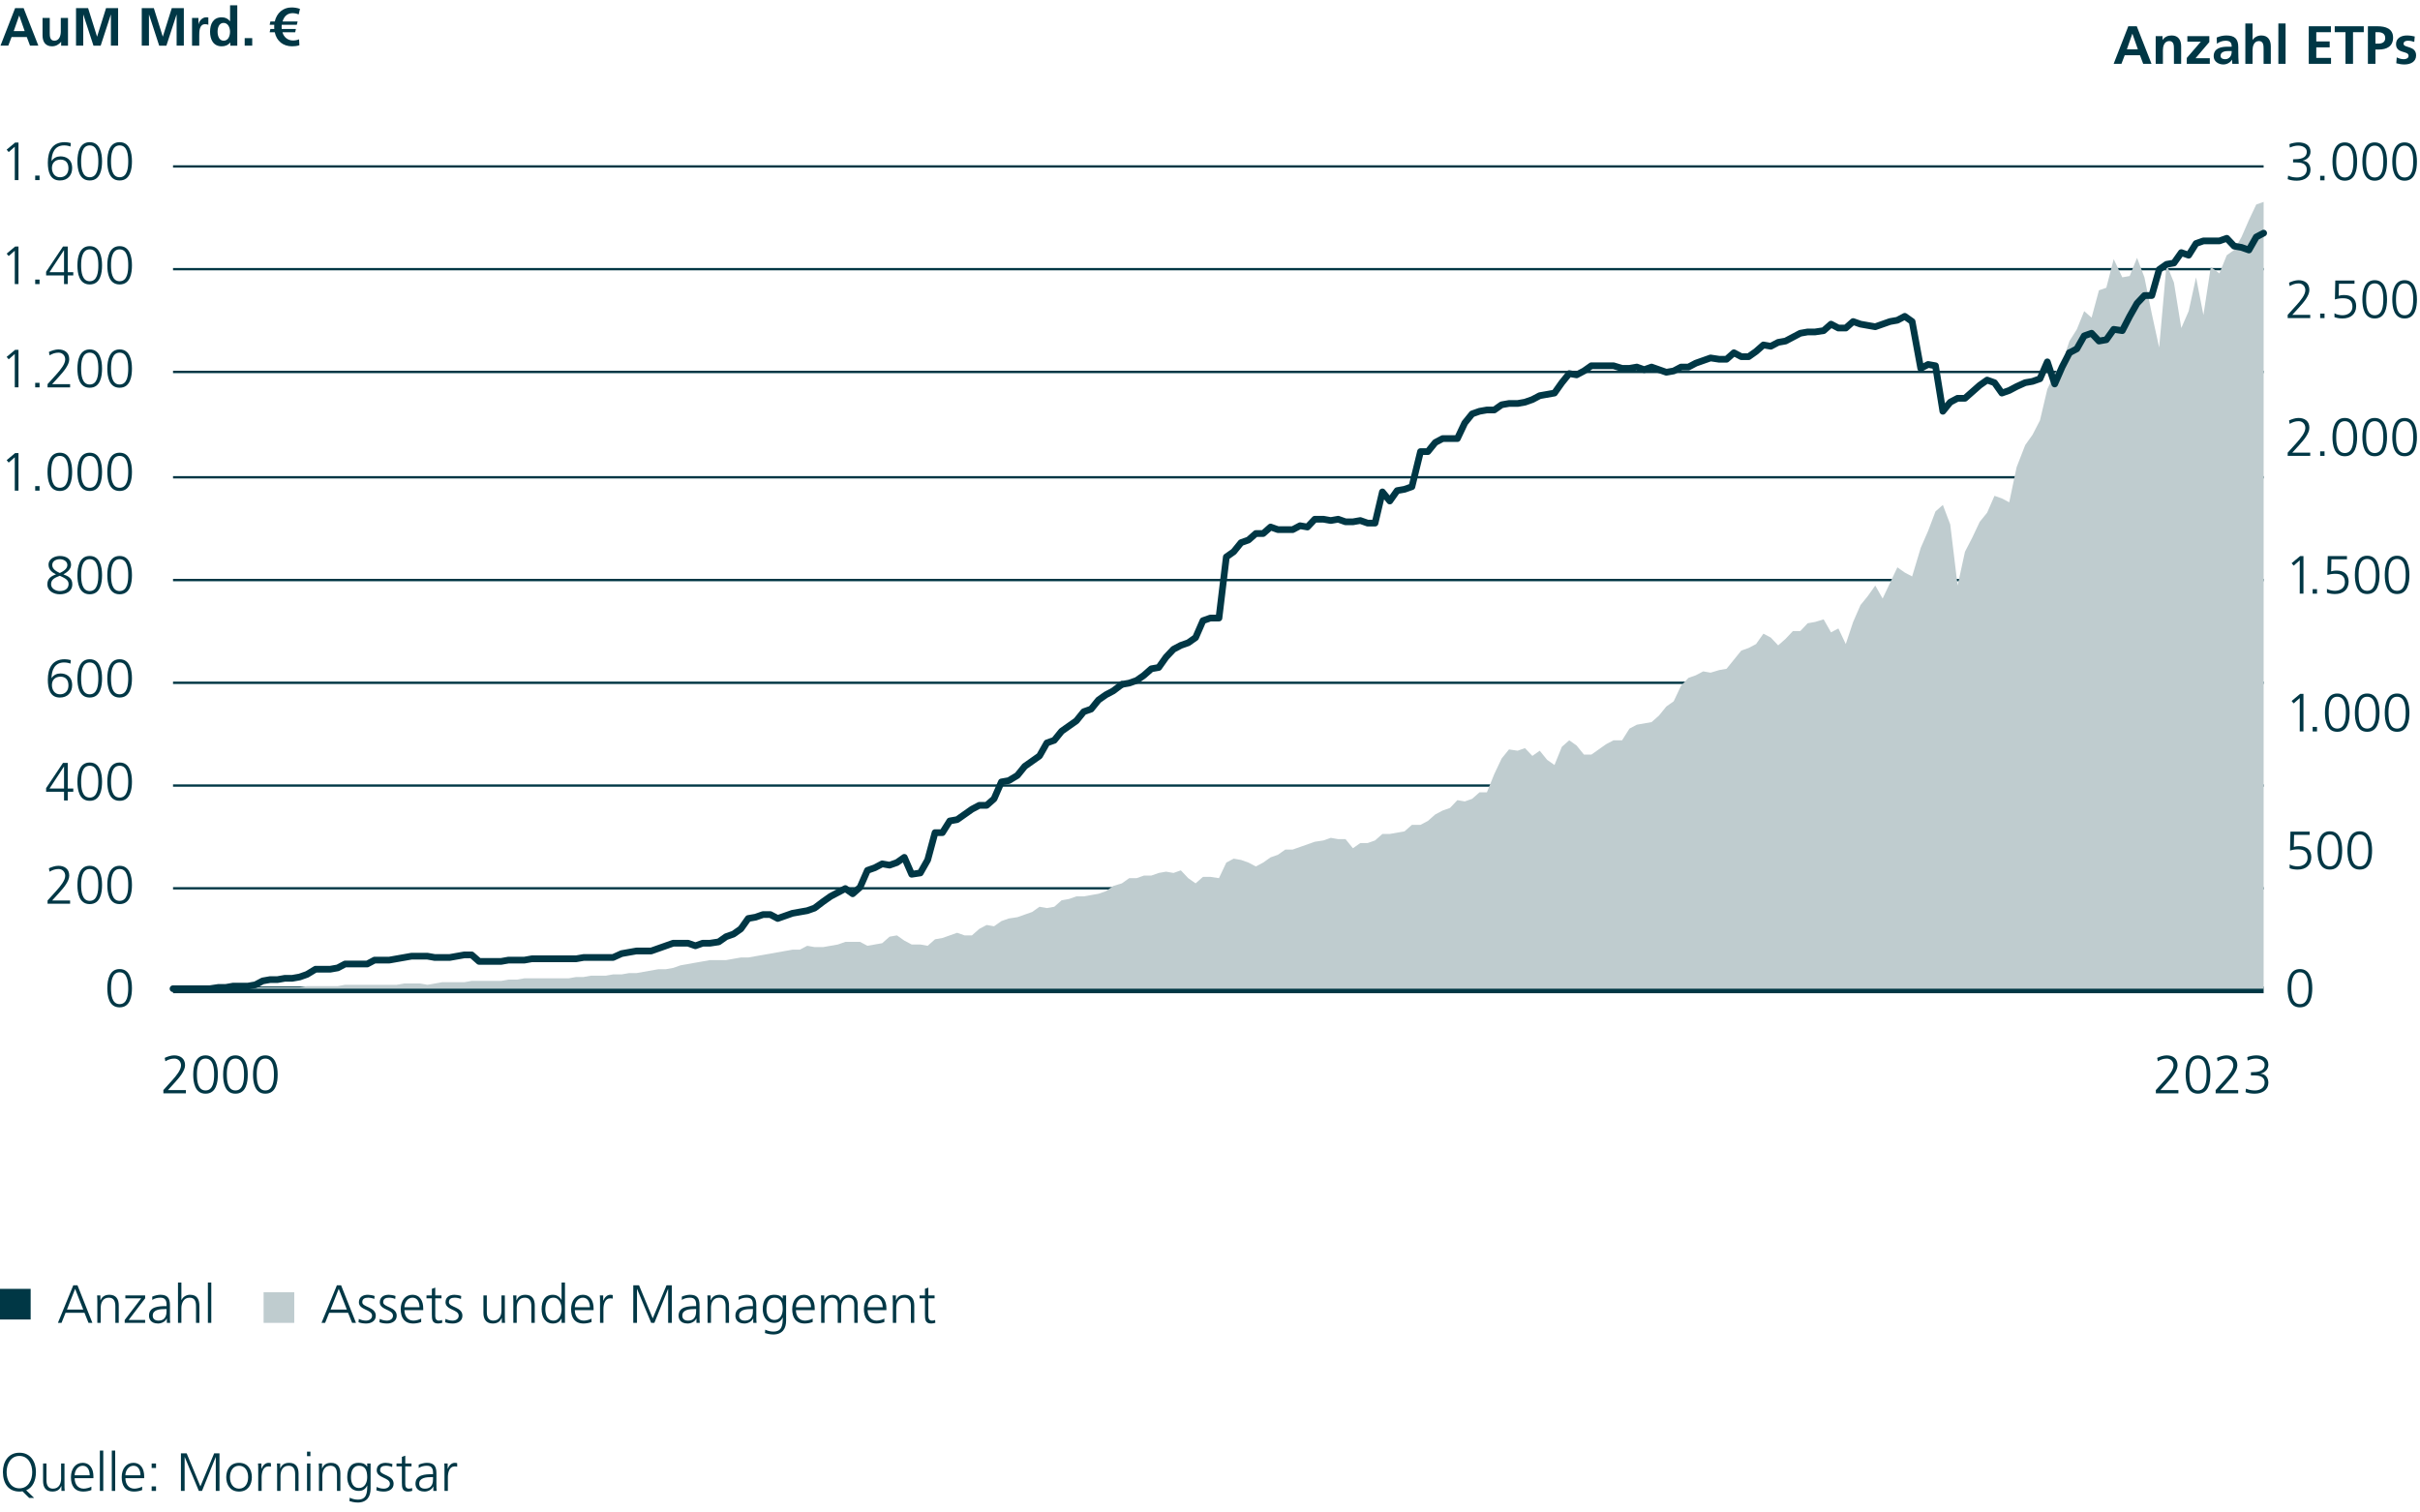 <?xml version="1.0" encoding="UTF-8"?><svg id="Markt_1" xmlns="http://www.w3.org/2000/svg" viewBox="0 0 720 450"><defs><style>.cls-1{stroke-linecap:round;}.cls-1,.cls-2,.cls-3{fill:none;stroke:#003745;stroke-linejoin:round;}.cls-1,.cls-3{stroke-width:2px;}.cls-2{stroke-width:.7px;}.cls-4{fill:#bfcccf;}.cls-4,.cls-5{stroke-width:0px;}.cls-5{fill:#003745;}</style></defs><path class="cls-5" d="m8.676,445.664l-1.985-1.969c-.144.032-.288.048-.448.063-.144.017-.304.017-.464.017-3.217,0-4.882-2.354-4.914-5.778-.032-3.025,1.553-5.778,4.914-5.778s4.946,2.753,4.914,5.778c-.032,2.625-1.009,4.626-2.897,5.394l2.354,2.273h-1.473Zm-6.707-7.667c0,2.368,1.185,4.817,3.81,4.817s3.81-2.449,3.81-4.817-1.185-4.818-3.81-4.818-3.81,2.449-3.81,4.818Z"/><path class="cls-5" d="m19.187,441.662c0,.624,0,1.265.064,1.921h-.977v-1.457h-.032c-.336.736-.944,1.649-2.641,1.649-2.017,0-2.785-1.345-2.785-3.138v-5.218h1.008v4.962c0,1.536.545,2.529,1.938,2.529,1.841,0,2.417-1.617,2.417-2.978v-4.514h1.008v6.242Z"/><path class="cls-5" d="m27.187,443.327c-.704.288-1.616.448-2.368.448-2.705,0-3.714-1.825-3.714-4.274,0-2.497,1.377-4.273,3.441-4.273,2.305,0,3.249,1.856,3.249,4.05v.512h-5.586c0,1.729.929,3.122,2.689,3.122.736,0,1.809-.305,2.288-.608v1.024Zm-.496-4.402c0-1.424-.576-2.833-2.08-2.833-1.489,0-2.401,1.489-2.401,2.833h4.481Z"/><path class="cls-5" d="m29.713,431.578h1.008v12.005h-1.008v-12.005Z"/><path class="cls-5" d="m33.265,431.578h1.008v12.005h-1.008v-12.005Z"/><path class="cls-5" d="m42.29,443.327c-.704.288-1.616.448-2.368.448-2.705,0-3.714-1.825-3.714-4.274,0-2.497,1.377-4.273,3.441-4.273,2.305,0,3.249,1.856,3.249,4.05v.512h-5.586c0,1.729.929,3.122,2.689,3.122.736,0,1.809-.305,2.288-.608v1.024Zm-.496-4.402c0-1.424-.576-2.833-2.08-2.833-1.489,0-2.401,1.489-2.401,2.833h4.481Z"/><path class="cls-5" d="m46.417,436.765h-1.297v-1.345h1.297v1.345Zm-1.297,5.474h1.297v1.345h-1.297v-1.345Z"/><path class="cls-5" d="m53.826,432.41h1.712l4.082,9.828,4.098-9.828h1.585v11.173h-1.104v-10.068h-.032l-4.065,10.068h-.944l-4.194-10.068h-.031v10.068h-1.104v-11.173Z"/><path class="cls-5" d="m71.122,435.228c2.641,0,3.81,2.049,3.81,4.273s-1.169,4.274-3.81,4.274-3.81-2.049-3.81-4.274,1.168-4.273,3.81-4.273Zm0,7.684c1.761,0,2.705-1.521,2.705-3.41s-.944-3.409-2.705-3.409-2.705,1.521-2.705,3.409.944,3.41,2.705,3.41Z"/><path class="cls-5" d="m76.832,437.244c0-.896,0-1.232-.064-1.824h1.009v1.568h.032c.368-.912,1.056-1.761,2.097-1.761.24,0,.528.048.704.096v1.057c-.208-.063-.48-.096-.736-.096-1.601,0-2.033,1.793-2.033,3.266v4.033h-1.008v-6.339Z"/><path class="cls-5" d="m82.449,437.341c0-.625,0-1.265-.064-1.921h.977v1.456h.032c.336-.736.944-1.648,2.641-1.648,2.018,0,2.785,1.345,2.785,3.138v5.218h-1.008v-4.962c0-1.537-.545-2.529-1.938-2.529-1.84,0-2.417,1.617-2.417,2.978v4.514h-1.008v-6.242Z"/><path class="cls-5" d="m92.353,433.243h-1.008v-1.345h1.008v1.345Zm-1.008,2.177h1.008v8.163h-1.008v-8.163Z"/><path class="cls-5" d="m94.897,437.341c0-.625,0-1.265-.064-1.921h.977v1.456h.032c.336-.736.944-1.648,2.641-1.648,2.018,0,2.785,1.345,2.785,3.138v5.218h-1.008v-4.962c0-1.537-.545-2.529-1.938-2.529-1.84,0-2.417,1.617-2.417,2.978v4.514h-1.008v-6.242Z"/><path class="cls-5" d="m110.259,442.911c0,2.272-1.024,4.129-3.826,4.129-1.072,0-2.049-.304-2.465-.432l.08-1.009c.624.32,1.521.576,2.401.576,2.593,0,2.816-1.889,2.816-4.193h-.031c-.545,1.185-1.44,1.601-2.481,1.601-2.609,0-3.441-2.272-3.441-4.082,0-2.48.961-4.273,3.361-4.273,1.089,0,1.793.145,2.545,1.12h.032v-.928h1.009v7.491Zm-3.489-.192c1.824,0,2.48-1.729,2.48-3.218,0-1.969-.576-3.409-2.417-3.409-1.921,0-2.417,1.825-2.417,3.409,0,1.601.641,3.218,2.354,3.218Z"/><path class="cls-5" d="m112.065,442.399c.607.305,1.344.513,2.129.513.96,0,1.809-.528,1.809-1.457,0-1.937-3.922-1.633-3.922-4.002,0-1.616,1.312-2.225,2.657-2.225.432,0,1.297.096,2.017.368l-.096.881c-.528-.24-1.249-.385-1.809-.385-1.041,0-1.761.32-1.761,1.36,0,1.521,4.018,1.329,4.018,4.002,0,1.729-1.617,2.321-2.85,2.321-.784,0-1.568-.097-2.289-.385l.097-.992Z"/><path class="cls-5" d="m122.434,436.284h-1.857v5.282c0,.736.272,1.345,1.089,1.345.384,0,.641-.08.929-.192l.063.832c-.24.097-.736.225-1.232.225-1.793,0-1.856-1.232-1.856-2.722v-4.77h-1.601v-.864h1.601v-1.969l1.008-.353v2.321h1.857v.864Z"/><path class="cls-5" d="m128.93,442.271h-.031c-.448.977-1.585,1.505-2.594,1.505-2.32,0-2.688-1.569-2.688-2.306,0-2.736,2.913-2.864,5.025-2.864h.192v-.417c0-1.393-.496-2.097-1.856-2.097-.849,0-1.649.192-2.401.673v-.977c.624-.305,1.681-.561,2.401-.561,2.017,0,2.865.912,2.865,3.041v3.602c0,.656,0,1.152.08,1.713h-.993v-1.312Zm-.096-2.801h-.288c-1.745,0-3.825.176-3.825,1.969,0,1.072.768,1.473,1.696,1.473,2.369,0,2.417-2.065,2.417-2.945v-.496Z"/><path class="cls-5" d="m132.241,437.244c0-.896,0-1.232-.064-1.824h1.009v1.568h.032c.368-.912,1.056-1.761,2.097-1.761.24,0,.528.048.704.096v1.057c-.208-.063-.48-.096-.736-.096-1.601,0-2.033,1.793-2.033,3.266v4.033h-1.008v-6.339Z"/><path class="cls-5" d="m100.235,382.411h1.248l4.434,11.173h-1.152l-1.2-2.993h-5.634l-1.201,2.993h-1.072l4.578-11.173Zm.544,1.057l-2.433,6.163h4.85l-2.417-6.163Z"/><path class="cls-5" d="m106.761,392.4c.607.305,1.344.513,2.129.513.96,0,1.809-.528,1.809-1.457,0-1.937-3.922-1.633-3.922-4.002,0-1.616,1.312-2.225,2.657-2.225.432,0,1.297.096,2.017.368l-.096.881c-.528-.24-1.249-.385-1.809-.385-1.041,0-1.761.32-1.761,1.36,0,1.521,4.018,1.329,4.018,4.002,0,1.729-1.617,2.321-2.85,2.321-.784,0-1.568-.097-2.289-.385l.097-.992Z"/><path class="cls-5" d="m112.985,392.4c.607.305,1.344.513,2.129.513.96,0,1.809-.528,1.809-1.457,0-1.937-3.922-1.633-3.922-4.002,0-1.616,1.312-2.225,2.657-2.225.432,0,1.296.096,2.017.368l-.096.881c-.528-.24-1.249-.385-1.809-.385-1.041,0-1.761.32-1.761,1.36,0,1.521,4.018,1.329,4.018,4.002,0,1.729-1.617,2.321-2.85,2.321-.784,0-1.568-.097-2.289-.385l.097-.992Z"/><path class="cls-5" d="m125.307,393.328c-.704.288-1.616.448-2.368.448-2.705,0-3.714-1.825-3.714-4.274,0-2.497,1.377-4.273,3.441-4.273,2.305,0,3.249,1.856,3.249,4.05v.512h-5.586c0,1.729.929,3.122,2.689,3.122.736,0,1.809-.305,2.288-.608v1.024Zm-.496-4.402c0-1.424-.576-2.833-2.08-2.833-1.489,0-2.401,1.489-2.401,2.833h4.481Z"/><path class="cls-5" d="m131.355,386.285h-1.857v5.282c0,.736.272,1.345,1.089,1.345.384,0,.641-.08.929-.192l.063.832c-.24.097-.736.225-1.232.225-1.793,0-1.856-1.232-1.856-2.722v-4.77h-1.601v-.864h1.601v-1.969l1.008-.353v2.321h1.857v.864Z"/><path class="cls-5" d="m132.536,392.4c.607.305,1.344.513,2.129.513.96,0,1.809-.528,1.809-1.457,0-1.937-3.922-1.633-3.922-4.002,0-1.616,1.312-2.225,2.657-2.225.432,0,1.297.096,2.017.368l-.096.881c-.528-.24-1.249-.385-1.809-.385-1.041,0-1.761.32-1.761,1.36,0,1.521,4.018,1.329,4.018,4.002,0,1.729-1.617,2.321-2.85,2.321-.784,0-1.568-.097-2.289-.385l.097-.992Z"/><path class="cls-5" d="m150.202,391.663c0,.624,0,1.265.064,1.921h-.977v-1.457h-.032c-.336.736-.944,1.649-2.641,1.649-2.017,0-2.785-1.345-2.785-3.138v-5.218h1.008v4.962c0,1.536.545,2.529,1.938,2.529,1.841,0,2.417-1.617,2.417-2.978v-4.514h1.008v6.242Z"/><path class="cls-5" d="m152.729,387.342c0-.625,0-1.265-.064-1.921h.977v1.456h.032c.336-.736.944-1.648,2.641-1.648,2.018,0,2.785,1.345,2.785,3.138v5.218h-1.008v-4.962c0-1.537-.545-2.529-1.938-2.529-1.84,0-2.417,1.617-2.417,2.978v4.514h-1.008v-6.242Z"/><path class="cls-5" d="m168.091,393.584h-1.009v-1.297h-.032c-.544,1.041-1.376,1.489-2.545,1.489-2.241,0-3.361-1.857-3.361-4.274,0-2.48.961-4.273,3.361-4.273,1.601,0,2.401,1.169,2.545,1.568h.032v-5.218h1.009v12.005Zm-3.426-.672c1.793,0,2.417-1.921,2.417-3.41s-.624-3.409-2.417-3.409c-1.921,0-2.417,1.825-2.417,3.409s.496,3.41,2.417,3.41Z"/><path class="cls-5" d="m175.994,393.328c-.704.288-1.616.448-2.368.448-2.705,0-3.714-1.825-3.714-4.274,0-2.497,1.377-4.273,3.441-4.273,2.305,0,3.249,1.856,3.249,4.05v.512h-5.586c0,1.729.929,3.122,2.689,3.122.736,0,1.809-.305,2.288-.608v1.024Zm-.496-4.402c0-1.424-.576-2.833-2.08-2.833-1.489,0-2.401,1.489-2.401,2.833h4.481Z"/><path class="cls-5" d="m178.521,387.245c0-.896,0-1.232-.064-1.824h1.009v1.568h.032c.368-.912,1.056-1.761,2.097-1.761.24,0,.528.048.704.096v1.057c-.208-.063-.48-.096-.736-.096-1.601,0-2.033,1.793-2.033,3.266v4.033h-1.008v-6.339Z"/><path class="cls-5" d="m188.409,382.411h1.712l4.082,9.828,4.098-9.828h1.585v11.173h-1.104v-10.068h-.032l-4.065,10.068h-.944l-4.194-10.068h-.031v10.068h-1.104v-11.173Z"/><path class="cls-5" d="m207.21,392.272h-.031c-.448.977-1.585,1.505-2.594,1.505-2.32,0-2.688-1.569-2.688-2.306,0-2.736,2.913-2.864,5.025-2.864h.192v-.417c0-1.393-.496-2.097-1.856-2.097-.849,0-1.649.192-2.401.673v-.977c.624-.305,1.681-.561,2.401-.561,2.017,0,2.865.912,2.865,3.041v3.602c0,.656,0,1.152.08,1.713h-.993v-1.312Zm-.096-2.801h-.288c-1.745,0-3.825.176-3.825,1.969,0,1.072.768,1.473,1.696,1.473,2.369,0,2.417-2.065,2.417-2.945v-.496Z"/><path class="cls-5" d="m210.521,387.342c0-.625,0-1.265-.064-1.921h.977v1.456h.032c.336-.736.944-1.648,2.641-1.648,2.018,0,2.785,1.345,2.785,3.138v5.218h-1.008v-4.962c0-1.537-.545-2.529-1.938-2.529-1.84,0-2.417,1.617-2.417,2.978v4.514h-1.008v-6.242Z"/><path class="cls-5" d="m224.106,392.272h-.031c-.448.977-1.585,1.505-2.594,1.505-2.32,0-2.688-1.569-2.688-2.306,0-2.736,2.913-2.864,5.025-2.864h.192v-.417c0-1.393-.496-2.097-1.856-2.097-.849,0-1.649.192-2.401.673v-.977c.624-.305,1.681-.561,2.401-.561,2.017,0,2.865.912,2.865,3.041v3.602c0,.656,0,1.152.08,1.713h-.993v-1.312Zm-.096-2.801h-.288c-1.745,0-3.825.176-3.825,1.969,0,1.072.768,1.473,1.696,1.473,2.369,0,2.417-2.065,2.417-2.945v-.496Z"/><path class="cls-5" d="m233.883,392.912c0,2.272-1.024,4.129-3.826,4.129-1.072,0-2.049-.304-2.465-.432l.08-1.009c.624.32,1.521.576,2.401.576,2.593,0,2.816-1.889,2.816-4.193h-.031c-.545,1.185-1.44,1.601-2.481,1.601-2.609,0-3.441-2.272-3.441-4.082,0-2.48.961-4.273,3.361-4.273,1.089,0,1.793.145,2.545,1.12h.032v-.928h1.009v7.491Zm-3.489-.192c1.824,0,2.48-1.729,2.48-3.218,0-1.969-.576-3.409-2.417-3.409-1.921,0-2.417,1.825-2.417,3.409,0,1.601.641,3.218,2.354,3.218Z"/><path class="cls-5" d="m241.785,393.328c-.704.288-1.616.448-2.368.448-2.705,0-3.714-1.825-3.714-4.274,0-2.497,1.377-4.273,3.441-4.273,2.305,0,3.249,1.856,3.249,4.05v.512h-5.586c0,1.729.929,3.122,2.689,3.122.736,0,1.809-.305,2.288-.608v1.024Zm-.496-4.402c0-1.424-.576-2.833-2.08-2.833-1.489,0-2.401,1.489-2.401,2.833h4.481Z"/><path class="cls-5" d="m254.171,393.584v-5.426c0-1.153-.432-2.065-1.729-2.065-1.104,0-2.192.944-2.192,2.978v4.514h-1.009v-5.426c0-1.153-.432-2.065-1.729-2.065-1.104,0-2.193.944-2.193,2.978v4.514h-1.008v-6.242c0-.625,0-1.265-.064-1.921h.977v1.376l.032.017c.32-.561.8-1.585,2.545-1.585.721,0,1.904.305,2.161,1.729h.032c.368-.96,1.328-1.729,2.608-1.729,1.648,0,2.577,1.152,2.577,2.737v5.618h-1.009Z"/><path class="cls-5" d="m263.114,393.328c-.704.288-1.616.448-2.368.448-2.705,0-3.714-1.825-3.714-4.274,0-2.497,1.377-4.273,3.441-4.273,2.305,0,3.249,1.856,3.249,4.05v.512h-5.586c0,1.729.929,3.122,2.689,3.122.736,0,1.809-.305,2.288-.608v1.024Zm-.496-4.402c0-1.424-.576-2.833-2.08-2.833-1.489,0-2.401,1.489-2.401,2.833h4.481Z"/><path class="cls-5" d="m265.64,387.342c0-.625,0-1.265-.064-1.921h.977v1.456h.032c.336-.736.944-1.648,2.641-1.648,2.018,0,2.785,1.345,2.785,3.138v5.218h-1.008v-4.962c0-1.537-.545-2.529-1.938-2.529-1.84,0-2.417,1.617-2.417,2.978v4.514h-1.008v-6.242Z"/><path class="cls-5" d="m278.058,386.285h-1.857v5.282c0,.736.272,1.345,1.089,1.345.384,0,.641-.08.929-.192l.063.832c-.24.097-.736.225-1.232.225-1.793,0-1.856-1.232-1.856-2.722v-4.77h-1.601v-.864h1.601v-1.969l1.008-.353v2.321h1.857v.864Z"/><rect class="cls-4" x="78.428" y="384.466" width="9.119" height="9.119"/><path class="cls-5" d="m21.807,382.41h1.248l4.434,11.173h-1.152l-1.2-2.993h-5.634l-1.201,2.993h-1.072l4.578-11.173Zm.544,1.057l-2.433,6.163h4.85l-2.417-6.163Z"/><path class="cls-5" d="m28.957,387.341c0-.625,0-1.265-.064-1.921h.977v1.456h.032c.336-.736.944-1.648,2.641-1.648,2.018,0,2.785,1.345,2.785,3.138v5.218h-1.008v-4.962c0-1.537-.545-2.529-1.938-2.529-1.84,0-2.417,1.617-2.417,2.978v4.514h-1.008v-6.242Z"/><path class="cls-5" d="m37.1,392.735l4.914-6.45h-4.722v-.864h5.891v.864l-4.914,6.435h4.914v.864h-6.083v-.849Z"/><path class="cls-5" d="m49.647,392.271h-.031c-.448.977-1.585,1.505-2.594,1.505-2.32,0-2.688-1.569-2.688-2.306,0-2.736,2.913-2.864,5.025-2.864h.192v-.417c0-1.393-.496-2.097-1.856-2.097-.849,0-1.649.192-2.401.673v-.977c.624-.305,1.681-.561,2.401-.561,2.017,0,2.865.912,2.865,3.041v3.602c0,.656,0,1.152.08,1.713h-.993v-1.312Zm-.096-2.801h-.288c-1.745,0-3.825.176-3.825,1.969,0,1.072.768,1.473,1.696,1.473,2.369,0,2.417-2.065,2.417-2.945v-.496Z"/><path class="cls-5" d="m52.957,381.578h1.008v5.218h.032c.433-.896,1.345-1.568,2.545-1.568,2.193,0,2.785,1.457,2.785,3.474v4.882h-1.008v-4.866c0-1.408-.272-2.625-1.938-2.625-1.792,0-2.417,1.697-2.417,3.121v4.37h-1.008v-12.005Z"/><path class="cls-5" d="m61.853,381.578h1.008v12.005h-1.008v-12.005Z"/><rect class="cls-5" y="383.466" width="9.119" height="9.119"/><line class="cls-3" x1="51.482" y1="294.516" x2="673.478" y2="294.516"/><path class="cls-2" d="m51.48,49.516h621.995M51.48,80.086h621.995M51.48,110.655h621.995M51.48,142.008h621.995M51.48,172.578h621.995M51.48,203.147h621.995M51.48,233.717h621.995m-621.991,30.57h621.995"/><path class="cls-5" d="m48.608,324.318l2.561-2.834c1.345-1.488,2.689-3.153,2.689-4.514,0-1.185-.864-2.017-1.969-2.017-1.009,0-1.81.288-2.689.801l-.192-1.009c.816-.4,1.905-.752,2.817-.752,1.809,0,3.233.912,3.233,2.929,0,1.665-1.633,3.602-3.073,5.187l-2.017,2.209h5.346v.96h-6.706v-.96Z"/><path class="cls-5" d="m64.819,319.692c0,2.337-.48,5.698-3.665,5.698s-3.666-3.361-3.666-5.698c0-2.609.688-5.698,3.666-5.698s3.665,3.089,3.665,5.698Zm-6.227,0c0,1.856.24,4.737,2.562,4.737s2.561-2.881,2.561-4.737-.24-4.738-2.561-4.738-2.562,2.881-2.562,4.738Z"/><path class="cls-5" d="m73.714,319.692c0,2.337-.48,5.698-3.665,5.698s-3.666-3.361-3.666-5.698c0-2.609.688-5.698,3.666-5.698s3.665,3.089,3.665,5.698Zm-6.227,0c0,1.856.24,4.737,2.562,4.737s2.561-2.881,2.561-4.737-.24-4.738-2.561-4.738-2.562,2.881-2.562,4.738Z"/><path class="cls-5" d="m82.61,319.692c0,2.337-.48,5.698-3.665,5.698s-3.666-3.361-3.666-5.698c0-2.609.688-5.698,3.666-5.698s3.665,3.089,3.665,5.698Zm-6.227,0c0,1.856.24,4.737,2.562,4.737s2.561-2.881,2.561-4.737-.24-4.738-2.561-4.738-2.562,2.881-2.562,4.738Z"/><path class="cls-5" d="m641.41,324.318l2.561-2.834c1.345-1.488,2.689-3.153,2.689-4.514,0-1.185-.864-2.017-1.969-2.017-1.009,0-1.81.288-2.689.801l-.192-1.009c.816-.4,1.905-.752,2.817-.752,1.809,0,3.233.912,3.233,2.929,0,1.665-1.633,3.602-3.073,5.187l-2.017,2.209h5.346v.96h-6.706v-.96Z"/><path class="cls-5" d="m657.621,319.692c0,2.337-.48,5.698-3.665,5.698s-3.666-3.361-3.666-5.698c0-2.609.688-5.698,3.666-5.698s3.665,3.089,3.665,5.698Zm-6.227,0c0,1.856.24,4.737,2.562,4.737s2.561-2.881,2.561-4.737-.24-4.738-2.561-4.738-2.562,2.881-2.562,4.738Z"/><path class="cls-5" d="m659.202,324.318l2.561-2.834c1.345-1.488,2.689-3.153,2.689-4.514,0-1.185-.864-2.017-1.969-2.017-1.009,0-1.81.288-2.689.801l-.192-1.009c.816-.4,1.905-.752,2.817-.752,1.809,0,3.233.912,3.233,2.929,0,1.665-1.633,3.602-3.073,5.187l-2.017,2.209h5.346v.96h-6.706v-.96Z"/><path class="cls-5" d="m669.699,319.003h.288c1.521,0,3.793-.16,3.793-2.241,0-1.248-1.36-1.809-2.561-1.809-.881,0-1.713.225-2.497.592l-.097-1.04c.816-.304,1.777-.512,2.705-.512,1.841,0,3.554.784,3.554,2.769,0,1.36-.96,2.337-2.32,2.673v.032c1.488.064,2.32,1.217,2.32,2.705,0,2.033-1.793,3.218-4.033,3.218-.961,0-1.857-.112-2.753-.448l.128-1.057c.912.433,1.889.544,2.688.544,1.345,0,2.865-.656,2.865-2.353,0-1.921-1.856-2.113-3.057-2.113h-1.024v-.96Z"/><path class="cls-5" d="m39.258,294.016c0,2.337-.48,5.698-3.665,5.698s-3.666-3.361-3.666-5.698c0-2.609.688-5.698,3.666-5.698s3.665,3.089,3.665,5.698Zm-6.227,0c0,1.856.24,4.737,2.562,4.737s2.561-2.881,2.561-4.737-.24-4.738-2.561-4.738-2.562,2.881-2.562,4.738Z"/><path class="cls-5" d="m14.153,267.915l2.561-2.834c1.345-1.488,2.689-3.153,2.689-4.514,0-1.185-.864-2.017-1.969-2.017-1.009,0-1.81.288-2.689.801l-.192-1.009c.816-.4,1.905-.752,2.817-.752,1.809,0,3.233.912,3.233,2.929,0,1.665-1.633,3.602-3.073,5.187l-2.017,2.209h5.346v.96h-6.706v-.96Z"/><path class="cls-5" d="m30.364,263.289c0,2.337-.48,5.698-3.665,5.698s-3.666-3.361-3.666-5.698c0-2.609.688-5.698,3.666-5.698s3.665,3.089,3.665,5.698Zm-6.227,0c0,1.856.24,4.737,2.562,4.737s2.561-2.881,2.561-4.737-.24-4.738-2.561-4.738-2.562,2.881-2.562,4.738Z"/><path class="cls-5" d="m39.259,263.289c0,2.337-.48,5.698-3.665,5.698s-3.666-3.361-3.666-5.698c0-2.609.688-5.698,3.666-5.698s3.665,3.089,3.665,5.698Zm-6.227,0c0,1.856.24,4.737,2.562,4.737s2.561-2.881,2.561-4.737-.24-4.738-2.561-4.738-2.562,2.881-2.562,4.738Z"/><path class="cls-5" d="m13.72,234.485l5.026-7.508h1.408v7.636h1.648v.96h-1.648v2.577h-1.104v-2.577h-5.33v-1.088Zm5.33-6.403h-.032l-4.289,6.531h4.321v-6.531Z"/><path class="cls-5" d="m30.364,232.564c0,2.337-.48,5.698-3.665,5.698s-3.666-3.361-3.666-5.698c0-2.609.688-5.698,3.666-5.698s3.665,3.089,3.665,5.698Zm-6.227,0c0,1.856.24,4.737,2.562,4.737s2.561-2.881,2.561-4.737-.24-4.738-2.561-4.738-2.562,2.881-2.562,4.738Z"/><path class="cls-5" d="m39.259,232.564c0,2.337-.48,5.698-3.665,5.698s-3.666-3.361-3.666-5.698c0-2.609.688-5.698,3.666-5.698s3.665,3.089,3.665,5.698Zm-6.227,0c0,1.856.24,4.737,2.562,4.737s2.561-2.881,2.561-4.737-.24-4.738-2.561-4.738-2.562,2.881-2.562,4.738Z"/><path class="cls-5" d="m17.802,165.414c1.744,0,3.345.784,3.345,2.608,0,1.377-1.232,2.289-2.289,2.865,1.521.544,2.657,1.185,2.657,2.945,0,2.193-1.921,2.978-3.713,2.978-1.777,0-3.714-.929-3.714-2.978,0-1.713,1.12-2.417,2.577-2.945-1.152-.544-2.225-1.393-2.225-2.865,0-1.872,2-2.608,3.361-2.608Zm0,5.89c-1.297.528-2.609.977-2.609,2.529,0,1.249,1.328,2.017,2.609,2.017,1.312,0,2.608-.576,2.608-2.112,0-1.409-1.584-1.905-2.608-2.434Zm0-.816c1.008-.496,2.24-1.216,2.24-2.368,0-1.185-1.2-1.745-2.24-1.745-1.169,0-2.257.576-2.257,1.745,0,1.28,1.344,1.92,2.257,2.368Z"/><path class="cls-5" d="m30.364,171.113c0,2.337-.48,5.698-3.665,5.698s-3.666-3.361-3.666-5.698c0-2.609.688-5.698,3.666-5.698s3.665,3.089,3.665,5.698Zm-6.227,0c0,1.856.24,4.737,2.562,4.737s2.561-2.881,2.561-4.737-.24-4.738-2.561-4.738-2.562,2.881-2.562,4.738Z"/><path class="cls-5" d="m39.259,171.113c0,2.337-.48,5.698-3.665,5.698s-3.666-3.361-3.666-5.698c0-2.609.688-5.698,3.666-5.698s3.665,3.089,3.665,5.698Zm-6.227,0c0,1.856.24,4.737,2.562,4.737s2.561-2.881,2.561-4.737-.24-4.738-2.561-4.738-2.562,2.881-2.562,4.738Z"/><path class="cls-5" d="m4.506,134.799h.992v11.173h-1.104v-9.924l-1.809,1.584-.608-.72,2.529-2.113Z"/><path class="cls-5" d="m10.473,144.627h1.297v1.345h-1.297v-1.345Z"/><path class="cls-5" d="m21.467,140.386c0,2.337-.48,5.698-3.665,5.698s-3.666-3.361-3.666-5.698c0-2.609.688-5.698,3.666-5.698s3.665,3.089,3.665,5.698Zm-6.227,0c0,1.856.24,4.737,2.562,4.737s2.561-2.881,2.561-4.737-.24-4.738-2.561-4.738-2.562,2.881-2.562,4.738Z"/><path class="cls-5" d="m30.364,140.386c0,2.337-.48,5.698-3.665,5.698s-3.666-3.361-3.666-5.698c0-2.609.688-5.698,3.666-5.698s3.665,3.089,3.665,5.698Zm-6.227,0c0,1.856.24,4.737,2.562,4.737s2.561-2.881,2.561-4.737-.24-4.738-2.561-4.738-2.562,2.881-2.562,4.738Z"/><path class="cls-5" d="m39.259,140.386c0,2.337-.48,5.698-3.665,5.698s-3.666-3.361-3.666-5.698c0-2.609.688-5.698,3.666-5.698s3.665,3.089,3.665,5.698Zm-6.227,0c0,1.856.24,4.737,2.562,4.737s2.561-2.881,2.561-4.737-.24-4.738-2.561-4.738-2.562,2.881-2.562,4.738Z"/><path class="cls-5" d="m4.506,73.348h.992v11.172h-1.104v-9.924l-1.809,1.584-.608-.72,2.529-2.113Z"/><path class="cls-5" d="m10.473,83.176h1.297v1.345h-1.297v-1.345Z"/><path class="cls-5" d="m13.72,80.855l5.026-7.507h1.408v7.635h1.648v.96h-1.648v2.577h-1.104v-2.577h-5.33v-1.088Zm5.33-6.402h-.032l-4.289,6.53h4.321v-6.53Z"/><path class="cls-5" d="m30.364,78.934c0,2.337-.48,5.698-3.665,5.698s-3.666-3.361-3.666-5.698c0-2.609.688-5.698,3.666-5.698s3.665,3.089,3.665,5.698Zm-6.227,0c0,1.857.24,4.738,2.562,4.738s2.561-2.881,2.561-4.738-.24-4.738-2.561-4.738-2.562,2.881-2.562,4.738Z"/><path class="cls-5" d="m39.259,78.934c0,2.337-.48,5.698-3.665,5.698s-3.666-3.361-3.666-5.698c0-2.609.688-5.698,3.666-5.698s3.665,3.089,3.665,5.698Zm-6.227,0c0,1.857.24,4.738,2.562,4.738s2.561-2.881,2.561-4.738-.24-4.738-2.561-4.738-2.562,2.881-2.562,4.738Z"/><path class="cls-5" d="m4.506,42.412h.992v11.172h-1.104v-9.924l-1.809,1.584-.608-.72,2.529-2.113Z"/><path class="cls-5" d="m10.473,52.24h1.297v1.345h-1.297v-1.345Z"/><path class="cls-5" d="m14.232,48.398c0-3.377,1.265-6.099,5.043-6.099.607,0,1.2.112,1.792.256l-.096,1.056c-.464-.208-1.2-.352-1.841-.352-2.897-.048-3.794,2.369-3.794,4.642h.032c.576-.944,1.585-1.377,2.625-1.377,1.473,0,3.474.721,3.474,3.49,0,2.177-1.36,3.681-3.649,3.681-2.961,0-3.586-2.673-3.586-5.298Zm1.217,1.568c0,1.377.753,2.77,2.401,2.77,1.633,0,2.513-1.137,2.513-2.641,0-1.633-.816-2.609-2.369-2.609-1.601,0-2.545,1.009-2.545,2.481Z"/><path class="cls-5" d="m30.364,47.998c0,2.337-.48,5.698-3.665,5.698s-3.666-3.361-3.666-5.698c0-2.609.688-5.698,3.666-5.698s3.665,3.089,3.665,5.698Zm-6.227,0c0,1.857.24,4.738,2.562,4.738s2.561-2.881,2.561-4.738-.24-4.738-2.561-4.738-2.562,2.881-2.562,4.738Z"/><path class="cls-5" d="m39.259,47.998c0,2.337-.48,5.698-3.665,5.698s-3.666-3.361-3.666-5.698c0-2.609.688-5.698,3.666-5.698s3.665,3.089,3.665,5.698Zm-6.227,0c0,1.857.24,4.738,2.562,4.738s2.561-2.881,2.561-4.738-.24-4.738-2.561-4.738-2.562,2.881-2.562,4.738Z"/><path class="cls-5" d="m14.232,202.238c0-3.377,1.265-6.098,5.043-6.098.607,0,1.2.111,1.792.256l-.096,1.057c-.464-.208-1.2-.353-1.841-.353-2.897-.048-3.794,2.369-3.794,4.642h.032c.576-.944,1.585-1.376,2.625-1.376,1.473,0,3.474.72,3.474,3.489,0,2.177-1.36,3.682-3.649,3.682-2.961,0-3.586-2.673-3.586-5.299Zm1.217,1.569c0,1.376.753,2.769,2.401,2.769,1.633,0,2.513-1.136,2.513-2.641,0-1.633-.816-2.609-2.369-2.609-1.601,0-2.545,1.009-2.545,2.481Z"/><path class="cls-5" d="m30.364,201.838c0,2.337-.48,5.698-3.665,5.698s-3.666-3.361-3.666-5.698c0-2.609.688-5.698,3.666-5.698s3.665,3.089,3.665,5.698Zm-6.227,0c0,1.856.24,4.737,2.562,4.737s2.561-2.881,2.561-4.737-.24-4.738-2.561-4.738-2.562,2.881-2.562,4.738Z"/><path class="cls-5" d="m39.259,201.838c0,2.337-.48,5.698-3.665,5.698s-3.666-3.361-3.666-5.698c0-2.609.688-5.698,3.666-5.698s3.665,3.089,3.665,5.698Zm-6.227,0c0,1.856.24,4.737,2.562,4.737s2.561-2.881,2.561-4.737-.24-4.738-2.561-4.738-2.562,2.881-2.562,4.738Z"/><path class="cls-5" d="m687.951,294.016c0,2.337-.48,5.698-3.665,5.698s-3.666-3.361-3.666-5.698c0-2.609.688-5.698,3.666-5.698s3.665,3.089,3.665,5.698Zm-6.227,0c0,1.856.24,4.737,2.562,4.737s2.561-2.881,2.561-4.737-.24-4.738-2.561-4.738-2.562,2.881-2.562,4.738Z"/><path class="cls-5" d="m687.166,248.399h-4.626l-.08,3.585c.368-.128.832-.24,1.696-.24,2.161,0,3.506,1.217,3.506,3.266,0,2.465-1.681,3.714-4.065,3.714-.801,0-1.633-.112-2.385-.4v-1.137c.704.385,1.601.576,2.385.576,1.456,0,2.961-.784,2.961-2.528,0-1.729-.912-2.529-2.801-2.529-.944,0-1.601.112-2.417.352l.111-5.618h5.715v.961Z"/><path class="cls-5" d="m696.846,253.025c0,2.337-.48,5.698-3.665,5.698s-3.666-3.361-3.666-5.698c0-2.609.688-5.698,3.666-5.698s3.665,3.089,3.665,5.698Zm-6.227,0c0,1.856.24,4.737,2.562,4.737s2.561-2.881,2.561-4.737-.24-4.738-2.561-4.738-2.562,2.881-2.562,4.738Z"/><path class="cls-5" d="m705.743,253.025c0,2.337-.48,5.698-3.665,5.698s-3.666-3.361-3.666-5.698c0-2.609.688-5.698,3.666-5.698s3.665,3.089,3.665,5.698Zm-6.227,0c0,1.856.24,4.737,2.562,4.737s2.561-2.881,2.561-4.737-.24-4.738-2.561-4.738-2.562,2.881-2.562,4.738Z"/><path class="cls-5" d="m684.333,206.446h.992v11.173h-1.104v-9.924l-1.809,1.584-.608-.72,2.529-2.113Z"/><path class="cls-5" d="m688.06,216.274h1.297v1.345h-1.297v-1.345Z"/><path class="cls-5" d="m699.054,212.032c0,2.337-.48,5.698-3.665,5.698s-3.666-3.361-3.666-5.698c0-2.609.688-5.698,3.666-5.698s3.665,3.089,3.665,5.698Zm-6.227,0c0,1.856.24,4.737,2.562,4.737s2.561-2.881,2.561-4.737-.24-4.738-2.561-4.738-2.562,2.881-2.562,4.738Z"/><path class="cls-5" d="m707.951,212.032c0,2.337-.48,5.698-3.665,5.698s-3.666-3.361-3.666-5.698c0-2.609.688-5.698,3.666-5.698s3.665,3.089,3.665,5.698Zm-6.227,0c0,1.856.24,4.737,2.562,4.737s2.561-2.881,2.561-4.737-.24-4.738-2.561-4.738-2.562,2.881-2.562,4.738Z"/><path class="cls-5" d="m716.846,212.032c0,2.337-.48,5.698-3.665,5.698s-3.666-3.361-3.666-5.698c0-2.609.688-5.698,3.666-5.698s3.665,3.089,3.665,5.698Zm-6.227,0c0,1.856.24,4.737,2.562,4.737s2.561-2.881,2.561-4.737-.24-4.738-2.561-4.738-2.562,2.881-2.562,4.738Z"/><path class="cls-5" d="m684.333,165.454h.992v11.173h-1.104v-9.924l-1.809,1.584-.608-.72,2.529-2.113Z"/><path class="cls-5" d="m688.06,175.282h1.297v1.345h-1.297v-1.345Z"/><path class="cls-5" d="m698.27,166.415h-4.626l-.08,3.585c.368-.128.832-.24,1.696-.24,2.161,0,3.506,1.217,3.506,3.266,0,2.465-1.681,3.714-4.065,3.714-.801,0-1.633-.112-2.385-.4v-1.137c.704.385,1.601.576,2.385.576,1.456,0,2.961-.784,2.961-2.528,0-1.729-.912-2.529-2.801-2.529-.944,0-1.601.112-2.417.352l.111-5.618h5.715v.961Z"/><path class="cls-5" d="m707.951,171.041c0,2.337-.48,5.698-3.665,5.698s-3.666-3.361-3.666-5.698c0-2.609.688-5.698,3.666-5.698s3.665,3.089,3.665,5.698Zm-6.227,0c0,1.856.24,4.737,2.562,4.737s2.561-2.881,2.561-4.737-.24-4.738-2.561-4.738-2.562,2.881-2.562,4.738Z"/><path class="cls-5" d="m716.846,171.041c0,2.337-.48,5.698-3.665,5.698s-3.666-3.361-3.666-5.698c0-2.609.688-5.698,3.666-5.698s3.665,3.089,3.665,5.698Zm-6.227,0c0,1.856.24,4.737,2.562,4.737s2.561-2.881,2.561-4.737-.24-4.738-2.561-4.738-2.562,2.881-2.562,4.738Z"/><path class="cls-5" d="m680.636,134.675l2.561-2.834c1.345-1.488,2.689-3.153,2.689-4.514,0-1.185-.864-2.017-1.969-2.017-1.009,0-1.81.288-2.689.801l-.192-1.009c.816-.4,1.905-.752,2.817-.752,1.809,0,3.233.912,3.233,2.929,0,1.665-1.633,3.602-3.073,5.187l-2.017,2.209h5.346v.96h-6.706v-.96Z"/><path class="cls-5" d="m690.299,134.29h1.297v1.345h-1.297v-1.345Z"/><path class="cls-5" d="m701.294,130.049c0,2.337-.48,5.698-3.665,5.698s-3.666-3.361-3.666-5.698c0-2.609.688-5.698,3.666-5.698s3.665,3.089,3.665,5.698Zm-6.227,0c0,1.856.24,4.737,2.562,4.737s2.561-2.881,2.561-4.737-.24-4.738-2.561-4.738-2.562,2.881-2.562,4.738Z"/><path class="cls-5" d="m710.191,130.049c0,2.337-.48,5.698-3.665,5.698s-3.666-3.361-3.666-5.698c0-2.609.688-5.698,3.666-5.698s3.665,3.089,3.665,5.698Zm-6.227,0c0,1.856.24,4.737,2.562,4.737s2.561-2.881,2.561-4.737-.24-4.738-2.561-4.738-2.562,2.881-2.562,4.738Z"/><path class="cls-5" d="m719.086,130.049c0,2.337-.48,5.698-3.665,5.698s-3.666-3.361-3.666-5.698c0-2.609.688-5.698,3.666-5.698s3.665,3.089,3.665,5.698Zm-6.227,0c0,1.856.24,4.737,2.562,4.737s2.561-2.881,2.561-4.737-.24-4.738-2.561-4.738-2.562,2.881-2.562,4.738Z"/><path class="cls-5" d="m682.237,47.377h.288c1.521,0,3.793-.16,3.793-2.241,0-1.249-1.36-1.809-2.561-1.809-.881,0-1.713.224-2.497.592l-.097-1.041c.816-.304,1.777-.512,2.705-.512,1.841,0,3.554.785,3.554,2.769,0,1.361-.96,2.337-2.32,2.673v.032c1.488.064,2.32,1.217,2.32,2.705,0,2.033-1.793,3.217-4.033,3.217-.961,0-1.857-.112-2.753-.448l.128-1.057c.912.432,1.889.544,2.688.544,1.345,0,2.865-.656,2.865-2.353,0-1.921-1.856-2.113-3.057-2.113h-1.024v-.96Z"/><path class="cls-5" d="m690.299,52.307h1.297v1.345h-1.297v-1.345Z"/><path class="cls-5" d="m701.294,48.065c0,2.337-.48,5.698-3.665,5.698s-3.666-3.361-3.666-5.698c0-2.609.688-5.698,3.666-5.698s3.665,3.089,3.665,5.698Zm-6.227,0c0,1.857.24,4.738,2.562,4.738s2.561-2.881,2.561-4.738-.24-4.738-2.561-4.738-2.562,2.881-2.562,4.738Z"/><path class="cls-5" d="m710.191,48.065c0,2.337-.48,5.698-3.665,5.698s-3.666-3.361-3.666-5.698c0-2.609.688-5.698,3.666-5.698s3.665,3.089,3.665,5.698Zm-6.227,0c0,1.857.24,4.738,2.562,4.738s2.561-2.881,2.561-4.738-.24-4.738-2.561-4.738-2.562,2.881-2.562,4.738Z"/><path class="cls-5" d="m719.086,48.065c0,2.337-.48,5.698-3.665,5.698s-3.666-3.361-3.666-5.698c0-2.609.688-5.698,3.666-5.698s3.665,3.089,3.665,5.698Zm-6.227,0c0,1.857.24,4.738,2.562,4.738s2.561-2.881,2.561-4.738-.24-4.738-2.561-4.738-2.562,2.881-2.562,4.738Z"/><path class="cls-5" d="m680.636,93.682l2.561-2.833c1.345-1.489,2.689-3.153,2.689-4.514,0-1.185-.864-2.017-1.969-2.017-1.009,0-1.81.288-2.689.8l-.192-1.008c.816-.4,1.905-.752,2.817-.752,1.809,0,3.233.913,3.233,2.929,0,1.665-1.633,3.602-3.073,5.186l-2.017,2.209h5.346v.96h-6.706v-.96Z"/><path class="cls-5" d="m690.299,93.298h1.297v1.345h-1.297v-1.345Z"/><path class="cls-5" d="m700.51,84.431h-4.626l-.08,3.585c.368-.128.832-.24,1.696-.24,2.161,0,3.506,1.216,3.506,3.265,0,2.465-1.681,3.713-4.065,3.713-.801,0-1.633-.112-2.385-.4v-1.137c.704.384,1.601.577,2.385.577,1.456,0,2.961-.785,2.961-2.529,0-1.729-.912-2.529-2.801-2.529-.944,0-1.601.112-2.417.352l.111-5.618h5.715v.96Z"/><path class="cls-5" d="m710.191,89.056c0,2.337-.48,5.698-3.665,5.698s-3.666-3.361-3.666-5.698c0-2.609.688-5.698,3.666-5.698s3.665,3.089,3.665,5.698Zm-6.227,0c0,1.857.24,4.738,2.562,4.738s2.561-2.881,2.561-4.738-.24-4.738-2.561-4.738-2.562,2.881-2.562,4.738Z"/><path class="cls-5" d="m719.086,89.056c0,2.337-.48,5.698-3.665,5.698s-3.666-3.361-3.666-5.698c0-2.609.688-5.698,3.666-5.698s3.665,3.089,3.665,5.698Zm-6.227,0c0,1.857.24,4.738,2.562,4.738s2.561-2.881,2.561-4.738-.24-4.738-2.561-4.738-2.562,2.881-2.562,4.738Z"/><path class="cls-5" d="m4.498,2.411h2.528l4.387,11.172h-2.481l-.96-2.561H3.442l-.977,2.561H.145L4.498,2.411Zm1.232,2.241h-.032l-1.616,4.61h3.265l-1.616-4.61Z"/><path class="cls-5" d="m20.228,13.584h-2.033v-1.121h-.032c-.656.8-1.584,1.312-2.705,1.312-1.952,0-2.801-1.376-2.801-3.233v-5.202h2.145v4.401c0,1.009.017,2.369,1.393,2.369,1.553,0,1.889-1.681,1.889-2.737v-4.034h2.146v8.243Z"/><path class="cls-5" d="m22.624,2.411h3.585l2.657,8.467h.032l2.657-8.467h3.585v11.172h-2.145V4.364h-.032l-3.009,9.22h-2.146l-3.009-9.22-.032.032v9.188h-2.145V2.411Z"/><path class="cls-5" d="m42.177,2.411h3.585l2.657,8.467h.032l2.657-8.467h3.585v11.172h-2.145V4.364h-.032l-3.009,9.22h-2.146l-3.009-9.22-.032.032v9.188h-2.145V2.411Z"/><path class="cls-5" d="m57.136,5.341h1.905v1.873h.031c.097-.768.977-2.065,2.257-2.065.209,0,.433,0,.656.064v2.161c-.191-.112-.576-.176-.96-.176-1.745,0-1.745,2.177-1.745,3.361v3.025h-2.145V5.341Z"/><path class="cls-5" d="m68.514,12.656h-.032c-.64.8-1.521,1.12-2.529,1.12-2.528,0-3.457-2.081-3.457-4.337,0-2.273.929-4.29,3.457-4.29,1.073,0,1.825.368,2.466,1.153h.031V1.579h2.146v12.005h-2.081v-.928Zm-1.969-.544c1.425,0,1.889-1.504,1.889-2.673,0-1.153-.544-2.625-1.921-2.625-1.393,0-1.776,1.521-1.776,2.625,0,1.136.4,2.673,1.809,2.673Z"/><path class="cls-5" d="m72.8,11.343h2.241v2.241h-2.241v-2.241Z"/><path class="cls-5" d="m88.851,4.3c-.497-.256-1.233-.384-1.793-.384-1.601,0-2.562.993-2.993,2.481h4.481l-.24.977h-4.481c-.048.416-.048.833,0,1.249h4.21l-.208.976h-3.794c.4,1.473,1.601,2.449,3.138,2.449.576,0,1.296-.112,1.809-.352l.096,1.761c-.656.24-1.488.32-2.192.32-2.577,0-4.578-1.488-5.139-4.178h-1.521l.224-.976h1.153c-.032-.416-.032-.833,0-1.249h-1.377l.224-.977h1.297c.593-2.561,2.481-4.178,4.979-4.178.848,0,1.744.128,2.528.432l-.399,1.649Z"/><path class="cls-5" d="m633.207,7.815h2.528l4.387,11.172h-2.481l-.96-2.561h-4.53l-.977,2.561h-2.32l4.354-11.172Zm1.232,2.241h-.032l-1.616,4.61h3.265l-1.616-4.61Z"/><path class="cls-5" d="m641.366,10.744h2.033v1.12h.031c.673-.944,1.585-1.312,2.705-1.312,1.953,0,2.802,1.376,2.802,3.233v5.202h-2.146v-4.402c0-1.008-.016-2.369-1.393-2.369-1.553,0-1.889,1.681-1.889,2.737v4.034h-2.145v-8.243Z"/><path class="cls-5" d="m650.789,10.744h6.531v1.761l-4.098,4.818h4.241v1.665h-6.851v-1.745l4.178-4.834h-4.002v-1.665Z"/><path class="cls-5" d="m659.51,11.177c.832-.384,1.953-.625,2.865-.625,2.513,0,3.554,1.041,3.554,3.474v1.056c0,.833.016,1.457.031,2.065.017.625.049,1.201.097,1.841h-1.889c-.08-.432-.08-.977-.097-1.232h-.032c-.496.912-1.568,1.424-2.545,1.424-1.456,0-2.881-.88-2.881-2.449,0-1.232.593-1.953,1.408-2.353.816-.4,1.873-.48,2.77-.48h1.185c0-1.329-.593-1.777-1.856-1.777-.913,0-1.825.352-2.545.896l-.064-1.841Zm2.513,6.435c.656,0,1.169-.288,1.505-.736.353-.464.448-1.057.448-1.697h-.929c-.96,0-2.385.16-2.385,1.425,0,.704.593,1.008,1.36,1.008Z"/><path class="cls-5" d="m668.037,6.983h2.145v4.882h.032c.544-.8,1.473-1.312,2.593-1.312,1.953,0,2.802,1.376,2.802,3.233v5.202h-2.146v-4.402c0-1.008-.016-2.369-1.393-2.369-1.553,0-1.889,1.681-1.889,2.737v4.034h-2.145V6.983Z"/><path class="cls-5" d="m677.862,6.983h2.145v12.005h-2.145V6.983Z"/><path class="cls-5" d="m686.902,7.815h6.595v1.761h-4.354v2.753h3.986v1.761h-3.986v3.137h4.386v1.761h-6.626V7.815Z"/><path class="cls-5" d="m697.829,9.576h-3.201v-1.761h8.644v1.761h-3.201v9.412h-2.241v-9.412Z"/><path class="cls-5" d="m704.501,7.815h2.833c2.433,0,4.658.704,4.658,3.377,0,2.609-1.905,3.553-4.306,3.553h-.944v4.242h-2.241V7.815Zm2.241,5.17h.784c1.12,0,2.129-.368,2.129-1.665s-.977-1.745-2.129-1.745h-.784v3.409Z"/><path class="cls-5" d="m718.295,12.473c-.656-.224-1.136-.352-1.92-.352-.576,0-1.265.208-1.265.912,0,1.312,3.729.48,3.729,3.458,0,1.921-1.713,2.689-3.458,2.689-.816,0-1.648-.144-2.433-.352l.128-1.761c.673.336,1.377.544,2.113.544.544,0,1.408-.208,1.408-1.008,0-1.617-3.729-.512-3.729-3.49,0-1.776,1.553-2.561,3.233-2.561,1.009,0,1.665.16,2.337.304l-.145,1.617Z"/><path class="cls-5" d="m4.506,104.075h.992v11.172h-1.104v-9.924l-1.809,1.584-.608-.72,2.529-2.113Z"/><path class="cls-5" d="m10.473,113.903h1.297v1.345h-1.297v-1.345Z"/><path class="cls-5" d="m14.153,114.287l2.561-2.833c1.345-1.489,2.689-3.153,2.689-4.514,0-1.185-.864-2.017-1.969-2.017-1.009,0-1.81.288-2.689.8l-.192-1.008c.816-.4,1.905-.752,2.817-.752,1.809,0,3.233.913,3.233,2.929,0,1.665-1.633,3.602-3.073,5.186l-2.017,2.209h5.346v.96h-6.706v-.96Z"/><path class="cls-5" d="m30.364,109.661c0,2.337-.48,5.698-3.665,5.698s-3.666-3.361-3.666-5.698c0-2.609.688-5.698,3.666-5.698s3.665,3.089,3.665,5.698Zm-6.227,0c0,1.857.24,4.738,2.562,4.738s2.561-2.881,2.561-4.738-.24-4.738-2.561-4.738-2.562,2.881-2.562,4.738Z"/><path class="cls-5" d="m39.259,109.661c0,2.337-.48,5.698-3.665,5.698s-3.666-3.361-3.666-5.698c0-2.609.688-5.698,3.666-5.698s3.665,3.089,3.665,5.698Zm-6.227,0c0,1.857.24,4.738,2.562,4.738s2.561-2.881,2.561-4.738-.24-4.738-2.561-4.738-2.562,2.881-2.562,4.738Z"/><polygon class="cls-4" points="51.48 294.163 53.674 294.163 55.868 294.163 58.062 294.163 60.256 294.163 62.45 294.163 65.01 294.163 67.204 294.163 69.398 294.163 71.592 294.163 73.786 294.163 75.98 293.776 78.174 293.776 80.368 293.776 82.562 293.776 84.756 293.776 86.95 293.776 89.144 293.776 91.338 293.389 93.897 293.389 96.091 293.389 98.285 293.389 100.479 293.389 102.673 293.002 104.867 293.002 107.061 293.002 109.255 293.002 111.449 293.002 113.643 293.002 115.837 293.002 118.031 293.002 120.225 292.615 122.419 292.615 124.979 292.615 127.173 293.002 129.367 292.615 131.561 292.228 133.755 292.228 135.949 292.228 138.143 292.228 140.337 291.841 142.531 291.841 144.725 291.841 146.919 291.841 149.113 291.841 151.307 291.454 153.867 291.454 156.061 291.067 158.255 291.067 160.449 291.067 162.643 291.067 164.837 291.067 167.031 291.067 169.225 291.067 171.419 290.681 173.613 290.681 175.807 290.294 178.001 290.294 180.195 290.294 182.389 289.907 184.949 289.907 187.143 289.52 189.337 289.52 191.531 289.133 193.725 288.746 195.919 288.359 198.113 288.359 200.307 287.972 202.501 287.198 204.695 286.811 206.889 286.424 209.083 286.037 211.277 285.65 213.836 285.65 216.03 285.65 218.224 285.263 220.418 284.877 222.612 284.877 224.806 284.49 227 284.103 229.194 283.716 231.388 283.329 233.582 282.942 235.776 282.555 237.97 282.555 240.164 281.394 242.358 281.781 244.918 281.781 247.112 281.394 249.306 281.007 251.5 280.233 253.694 280.233 255.888 280.233 258.082 281.394 260.276 281.007 262.47 280.62 264.664 278.686 266.858 278.299 269.052 279.846 271.246 281.007 273.806 281.007 276 281.394 278.194 279.459 280.388 279.073 282.582 278.299 284.776 277.525 286.97 278.299 289.164 278.299 291.358 276.364 293.552 275.203 295.746 275.59 297.94 274.042 300.134 273.269 302.693 272.882 304.887 272.108 307.081 271.334 309.275 269.786 311.469 270.173 313.663 269.786 315.857 267.851 318.051 267.464 320.245 266.691 322.439 266.691 324.633 266.304 326.827 265.917 329.021 265.143 331.215 263.595 333.775 262.821 335.969 261.274 338.163 261.274 340.357 260.5 342.551 260.5 344.745 259.726 346.939 259.339 349.133 259.726 351.327 258.952 353.521 261.274 355.715 262.821 357.909 260.887 360.103 260.887 362.663 261.274 364.857 256.63 367.051 255.47 369.245 255.856 371.439 256.63 373.633 257.791 375.827 256.63 378.021 255.083 380.215 254.309 382.409 252.761 384.603 252.761 386.797 251.987 388.991 251.213 391.185 250.439 393.745 250.052 395.939 249.279 398.133 249.666 400.327 249.666 402.521 252.374 404.715 250.826 406.909 250.826 409.103 250.052 411.297 248.118 413.491 248.118 415.685 247.731 417.879 247.344 420.073 245.409 422.632 245.409 424.826 244.248 427.02 242.314 429.214 241.153 431.408 240.379 433.602 238.057 435.796 238.444 437.99 237.671 440.184 235.736 442.378 235.736 444.572 230.319 446.766 225.676 448.96 222.967 451.52 223.354 453.714 222.58 455.908 224.902 458.102 223.354 460.296 226.063 462.49 227.61 464.684 222.193 466.878 220.258 469.072 221.806 471.266 224.515 473.46 224.515 475.654 222.967 477.848 221.419 480.042 220.258 482.602 220.258 484.796 216.776 486.99 215.615 489.184 215.228 491.378 214.841 493.572 212.907 495.766 210.198 497.96 208.65 500.154 204.007 502.348 201.686 504.542 200.912 506.736 199.751 508.93 200.138 511.489 199.364 513.683 198.977 515.877 196.269 518.071 193.56 520.265 192.786 522.459 191.625 524.653 188.53 526.847 189.691 529.041 192.012 531.235 190.078 533.429 187.756 535.623 187.756 537.817 185.434 540.012 185.047 542.571 184.274 544.765 188.143 546.959 186.982 549.153 191.625 551.347 185.047 553.541 180.017 555.735 177.309 557.929 174.213 560.123 178.083 562.317 173.439 564.511 168.796 566.705 170.344 568.899 171.505 571.459 162.992 573.653 157.962 575.847 152.158 578.041 150.223 580.235 156.027 582.429 174.213 584.623 164.153 586.817 159.897 589.011 155.253 591.205 152.545 593.399 147.515 595.593 148.289 597.787 149.449 599.981 139.002 602.541 132.424 604.735 129.329 606.929 125.073 609.123 115.786 611.317 111.143 613.511 108.047 615.705 101.47 617.899 97.987 620.093 92.57 622.287 94.505 624.481 86.379 626.675 85.605 628.869 77.093 631.428 82.51 633.622 82.123 635.816 76.706 638.01 82.51 640.204 93.344 642.398 103.404 644.592 78.64 646.786 84.058 648.98 97.6 651.174 92.57 653.368 82.51 655.562 93.731 657.756 79.414 660.316 81.349 662.51 75.932 664.704 74.384 666.898 70.515 669.092 65.485 671.286 60.841 673.48 60.068 673.48 294.163 671.286 294.163 669.092 294.163 666.898 294.163 664.704 294.163 662.51 294.163 660.316 294.163 657.756 294.163 655.562 294.163 653.368 294.163 651.174 294.163 648.98 294.163 646.786 294.163 644.592 294.163 642.398 294.163 640.204 294.163 638.01 294.163 635.816 294.163 633.622 294.163 631.428 294.163 628.869 294.163 626.675 294.163 624.481 294.163 622.287 294.163 620.093 294.163 617.899 294.163 615.705 294.163 613.511 294.163 611.317 294.163 609.123 294.163 606.929 294.163 604.735 294.163 602.541 294.163 599.981 294.163 597.787 294.163 595.593 294.163 593.399 294.163 591.205 294.163 589.011 294.163 586.817 294.163 584.623 294.163 582.429 294.163 580.235 294.163 578.041 294.163 575.847 294.163 573.653 294.163 571.459 294.163 568.899 294.163 566.705 294.163 564.511 294.163 562.317 294.163 560.123 294.163 557.929 294.163 555.735 294.163 553.541 294.163 551.347 294.163 549.153 294.163 546.959 294.163 544.765 294.163 542.571 294.163 540.012 294.163 537.817 294.163 535.623 294.163 533.429 294.163 531.235 294.163 529.041 294.163 526.847 294.163 524.653 294.163 522.459 294.163 520.265 294.163 518.071 294.163 515.877 294.163 513.683 294.163 511.489 294.163 508.93 294.163 506.736 294.163 504.542 294.163 502.348 294.163 500.154 294.163 497.96 294.163 495.766 294.163 493.572 294.163 491.378 294.163 489.184 294.163 486.99 294.163 484.796 294.163 482.602 294.163 480.042 294.163 477.848 294.163 475.654 294.163 473.46 294.163 471.266 294.163 469.072 294.163 466.878 294.163 464.684 294.163 462.49 294.163 460.296 294.163 458.102 294.163 455.908 294.163 453.714 294.163 451.52 294.163 448.96 294.163 446.766 294.163 444.572 294.163 442.378 294.163 440.184 294.163 437.99 294.163 435.796 294.163 433.602 294.163 431.408 294.163 429.214 294.163 427.02 294.163 424.826 294.163 422.632 294.163 420.073 294.163 417.879 294.163 415.685 294.163 413.491 294.163 411.297 294.163 409.103 294.163 406.909 294.163 404.715 294.163 402.521 294.163 400.327 294.163 398.133 294.163 395.939 294.163 393.745 294.163 391.185 294.163 388.991 294.163 386.797 294.163 384.603 294.163 382.409 294.163 380.215 294.163 378.021 294.163 375.827 294.163 373.633 294.163 371.439 294.163 369.245 294.163 367.051 294.163 364.857 294.163 362.663 294.163 360.103 294.163 357.909 294.163 355.715 294.163 353.521 294.163 351.327 294.163 349.133 294.163 346.939 294.163 344.745 294.163 342.551 294.163 340.357 294.163 338.163 294.163 335.969 294.163 333.775 294.163 331.215 294.163 329.021 294.163 326.827 294.163 324.633 294.163 322.439 294.163 320.245 294.163 318.051 294.163 315.857 294.163 313.663 294.163 311.469 294.163 309.275 294.163 307.081 294.163 304.887 294.163 302.693 294.163 300.134 294.163 297.94 294.163 295.746 294.163 293.552 294.163 291.358 294.163 289.164 294.163 286.97 294.163 284.776 294.163 282.582 294.163 280.388 294.163 278.194 294.163 276 294.163 273.806 294.163 271.246 294.163 269.052 294.163 266.858 294.163 264.664 294.163 262.47 294.163 260.276 294.163 258.082 294.163 255.888 294.163 253.694 294.163 251.5 294.163 249.306 294.163 247.112 294.163 244.918 294.163 242.358 294.163 240.164 294.163 237.97 294.163 235.776 294.163 233.582 294.163 231.388 294.163 229.194 294.163 227 294.163 224.806 294.163 222.612 294.163 220.418 294.163 218.224 294.163 216.03 294.163 213.836 294.163 211.277 294.163 209.083 294.163 206.889 294.163 204.695 294.163 202.501 294.163 200.307 294.163 198.113 294.163 195.919 294.163 193.725 294.163 191.531 294.163 189.337 294.163 187.143 294.163 184.949 294.163 182.389 294.163 180.195 294.163 178.001 294.163 175.807 294.163 173.613 294.163 171.419 294.163 169.225 294.163 167.031 294.163 164.837 294.163 162.643 294.163 160.449 294.163 158.255 294.163 156.061 294.163 153.867 294.163 151.307 294.163 149.113 294.163 146.919 294.163 144.725 294.163 142.531 294.163 140.337 294.163 138.143 294.163 135.949 294.163 133.755 294.163 131.561 294.163 129.367 294.163 127.173 294.163 124.979 294.163 122.419 294.163 120.225 294.163 118.031 294.163 115.837 294.163 113.643 294.163 111.449 294.163 109.255 294.163 107.061 294.163 104.867 294.163 102.673 294.163 100.479 294.163 98.285 294.163 96.091 294.163 93.897 294.163 91.338 294.163 89.144 294.163 86.95 294.163 84.756 294.163 82.562 294.163 80.368 294.163 78.174 294.163 75.98 294.163 73.786 294.163 71.592 294.163 69.398 294.163 67.204 294.163 65.01 294.163 62.45 294.163 60.256 294.163 58.062 294.163 55.868 294.163 53.674 294.163 51.48 294.163"/><polyline class="cls-1" points="51.48 294.163 53.674 294.163 55.868 294.163 58.062 294.163 60.256 294.163 62.45 294.163 65.01 293.776 67.204 293.776 69.398 293.389 71.592 293.389 73.786 293.389 75.98 293.002 78.174 291.841 80.368 291.454 82.562 291.454 84.756 291.068 86.95 291.068 89.144 290.681 91.338 289.907 93.897 288.359 96.091 288.359 98.285 288.359 100.479 287.972 102.673 286.811 104.867 286.811 107.061 286.811 109.255 286.811 111.449 285.65 113.643 285.65 115.837 285.65 118.031 285.263 120.225 284.877 122.419 284.49 124.979 284.49 127.173 284.49 129.367 284.877 131.561 284.877 133.755 284.877 135.949 284.49 138.143 284.103 140.337 284.103 142.531 286.037 144.725 286.037 146.919 286.037 149.113 286.037 151.307 285.65 153.867 285.65 156.061 285.65 158.255 285.263 160.449 285.263 162.643 285.263 164.837 285.263 167.031 285.263 169.225 285.263 171.419 285.263 173.613 284.877 175.807 284.877 178.001 284.877 180.195 284.877 182.389 284.877 184.949 283.716 187.143 283.329 189.337 282.942 191.531 282.942 193.725 282.942 195.919 282.168 198.113 281.394 200.307 280.62 202.501 280.62 204.695 280.62 206.889 281.394 209.083 280.62 211.277 280.62 213.836 280.233 216.03 278.686 218.224 277.912 220.418 276.364 222.612 273.269 224.806 272.882 227 272.108 229.194 272.108 231.388 273.269 233.582 272.495 235.776 271.721 237.97 271.334 240.164 270.947 242.358 270.173 244.918 268.238 247.112 266.691 249.306 265.53 251.5 264.369 253.694 265.917 255.888 263.982 258.082 258.952 260.276 258.178 262.47 257.017 264.664 257.404 266.858 256.63 269.052 255.083 271.246 260.113 273.806 259.726 276 255.856 278.194 247.731 280.388 247.731 282.582 244.248 284.776 243.861 286.97 242.314 289.164 240.766 291.358 239.605 293.552 239.605 295.746 237.671 297.94 232.64 300.134 232.253 302.693 230.706 304.887 227.997 307.081 226.449 309.275 224.902 311.469 221.032 313.663 220.258 315.857 217.55 318.051 216.002 320.245 214.454 322.439 211.746 324.633 210.972 326.827 208.264 329.021 206.716 331.215 205.555 333.775 203.62"/><polyline class="cls-1" points="333.775 203.62 335.969 203.233 338.163 202.46 340.357 200.912 342.551 198.977 344.745 198.59 346.939 195.495 349.133 193.173 351.327 192.012 353.521 191.238 355.715 189.691 357.909 184.661 360.103 183.887 362.663 183.887 364.857 165.701 367.051 164.153 369.245 161.444 371.439 160.671 373.633 158.736 375.827 158.736 378.021 156.801 380.215 157.575 382.409 157.575 384.603 157.575 386.797 156.414 388.991 156.801 391.185 154.48 393.745 154.48 395.939 154.867 398.133 154.48 400.327 155.254 402.521 155.254 404.715 154.867 406.909 155.64 409.103 155.64 411.297 146.354 413.491 149.063 415.685 145.967 417.879 145.58 420.073 144.806 422.632 134.359 424.826 134.359 427.02 131.651 429.214 130.49 431.408 130.49 433.602 130.49 435.796 125.847 437.99 123.138 440.184 122.364 442.378 121.977 444.572 121.977 446.766 120.429 448.96 120.042 451.52 120.042 453.714 119.656 455.908 118.882 458.102 117.721 460.296 117.334 462.49 116.947 464.684 113.852 466.878 111.143 469.072 111.53 471.266 110.369 473.46 108.821 475.654 108.821 477.848 108.821 480.042 108.821 482.602 109.595 484.796 109.595 486.99 109.208 489.184 109.982 491.378 109.208 493.572 109.982 495.766 110.756 497.96 110.369 500.154 109.208 502.348 109.208 504.542 108.048 506.736 107.274 508.93 106.5 511.489 106.887 513.683 106.887 515.877 104.952 518.071 106.113 520.265 106.113 522.459 104.565 524.653 102.63 526.847 103.017 529.041 101.857 531.235 101.47 533.429 100.309 535.623 99.148 537.817 98.761 540.012 98.761 542.571 98.374 544.765 96.439 546.959 97.6 549.153 97.6 551.347 95.666 553.541 96.439 555.735 96.826 557.929 97.213 560.123 96.439 562.317 95.666 564.511 95.279 566.705 94.118 568.899 95.666 571.459 109.595 573.653 108.434 575.847 108.821 578.041 122.364 580.235 119.656 582.429 118.495 584.623 118.495 586.817 116.56 589.011 114.625 591.205 113.078 593.399 113.852 595.593 116.947 597.787 116.173 599.981 115.012 602.541 113.852 604.735 113.465 606.929 112.691 609.123 107.661 611.317 114.238 613.511 109.208 615.705 104.952"/><polyline class="cls-1" points="615.705 104.952 617.899 103.791 620.093 99.922 622.287 99.148 624.481 101.47 626.675 101.083 628.869 97.987 631.428 98.374 633.622 94.118 635.816 90.249 638.01 87.927 640.204 87.927 642.398 80.188 644.592 78.641 646.786 78.254 648.98 75.158 651.174 75.932 653.368 72.45 655.562 71.676 657.756 71.676 660.316 71.676 662.51 70.902 664.704 73.223 666.898 73.61 669.092 74.384 671.286 70.515 673.48 69.354"/></svg>